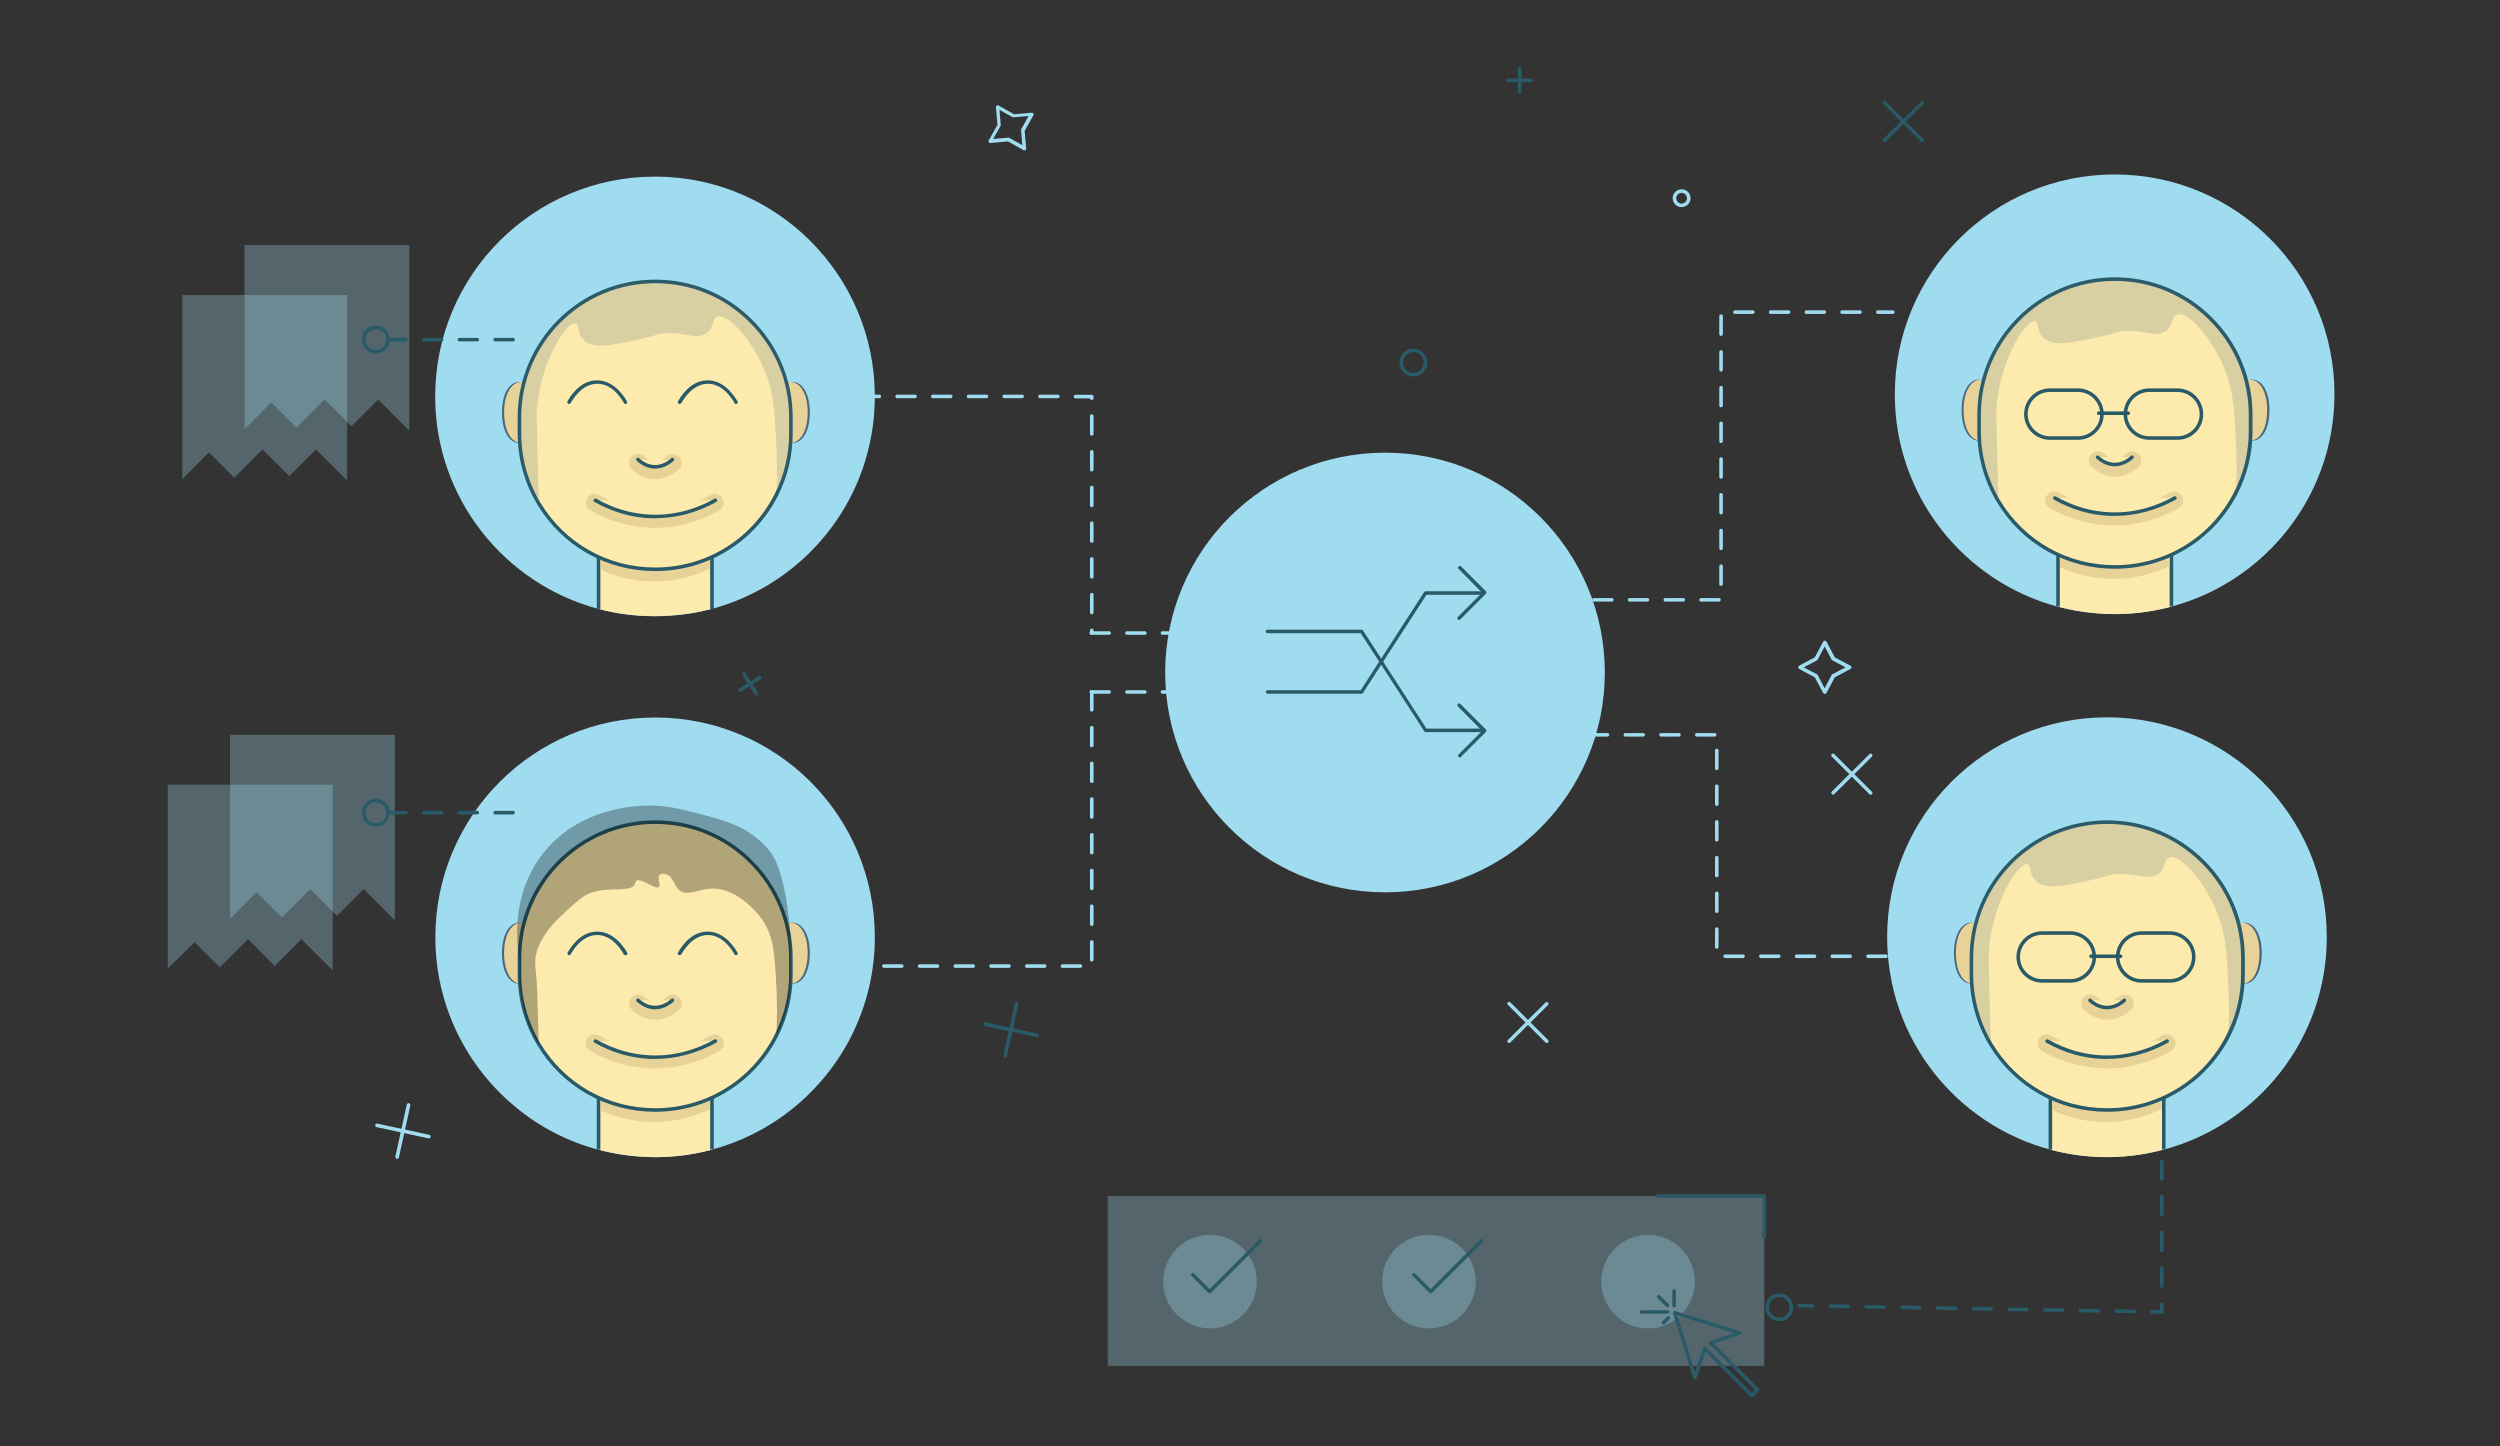 <svg id="Layer_1" xmlns="http://www.w3.org/2000/svg" viewBox="0 0 1400 809.9"><rect x="0" y="0" width="1400" height="809.9" fill="#333333" stroke="none"/><style>.st0{opacity:0.3;fill:#A0DCF0;enable-background:new ;} .st1{fill:#A0DCF0;} .st2{fill:#295A67;} .st3{fill:#FDEAAD;} .st4{fill:#E7D298;} .st5{fill:#4A6680;} .st6{opacity:0.2;fill:#4A6680;enable-background:new ;} .st7{opacity:0.3;enable-background:new ;}</style><path class="st0" d="M128.8 411.5v103.1l14.9-15 14.2 14.2 15.8-15.9 15 15 15-15 17.4 17.5V411.5z"/><path class="st0" d="M93.9 439.4v103.1l15-14.9 14.2 14.1 15.8-15.8 14.9 15 15-15 17.5 17.5v-104zm43-302.2v103.2l15-15 14.1 14.1 15.8-15.8 15 15 15-15 17.4 17.5v-104z"/><path class="st0" d="M102.1 165.2v103.1l14.9-15 14.2 14.2 15.8-15.8 15 14.9 14.9-14.9 17.5 17.4V165.2z"/><path class="st1" d="M605 542h-10c-.6 0-1-.4-1-1s.4-1 1-1h10c.6 0 1 .4 1 1s-.5 1-1 1zm-20 0h-10c-.6 0-1-.4-1-1s.4-1 1-1h10c.6 0 1 .4 1 1s-.5 1-1 1zm-20 0h-10c-.6 0-1-.4-1-1s.4-1 1-1h10c.6 0 1 .4 1 1s-.5 1-1 1zm-20 0h-10c-.6 0-1-.4-1-1s.4-1 1-1h10c.6 0 1 .4 1 1s-.5 1-1 1zm-20 0h-10c-.6 0-1-.4-1-1s.4-1 1-1h10c.6 0 1 .4 1 1s-.5 1-1 1zm-20 0h-10c-.6 0-1-.4-1-1s.4-1 1-1h10c.6 0 1 .4 1 1s-.5 1-1 1zm-20 0h-10c-.6 0-1-.4-1-1s.4-1 1-1h10c.6 0 1 .4 1 1s-.5 1-1 1zm-20 0h-10c-.6 0-1-.4-1-1s.4-1 1-1h10c.6 0 1 .4 1 1s-.5 1-1 1zm-20 0h-10c-.6 0-1-.4-1-1s.4-1 1-1h10c.6 0 1 .4 1 1s-.5 1-1 1zm-20 0h-10c-.6 0-1-.4-1-1s.4-1 1-1h10c.6 0 1 .4 1 1s-.5 1-1 1zm-20 0h-10c-.6 0-1-.4-1-1s.4-1 1-1h10c.6 0 1 .4 1 1s-.5 1-1 1zm-20 0h-10c-.6 0-1-.4-1-1s.4-1 1-1h10c.6 0 1 .4 1 1s-.5 1-1 1zm-20 0h-2.6c-.6 0-1-.4-1-1s.4-1 1-1h2.6c.6 0 1 .4 1 1s-.5 1-1 1zm246.4-3.5c-.6 0-1-.4-1-1v-10c0-.6.4-1 1-1s1 .4 1 1v10c0 .5-.4 1-1 1zm0-20c-.6 0-1-.4-1-1v-10c0-.6.4-1 1-1s1 .4 1 1v10c0 .5-.4 1-1 1zm0-20c-.6 0-1-.4-1-1v-10c0-.6.4-1 1-1s1 .4 1 1v10c0 .5-.4 1-1 1zm0-20c-.6 0-1-.4-1-1v-10c0-.6.4-1 1-1s1 .4 1 1v10c0 .5-.4 1-1 1zm0-20c-.6 0-1-.4-1-1v-10c0-.6.4-1 1-1s1 .4 1 1v10c0 .5-.4 1-1 1zm0-20c-.6 0-1-.4-1-1v-10c0-.6.4-1 1-1s1 .4 1 1v10c0 .5-.4 1-1 1zm0-20c-.6 0-1-.4-1-1v-10c0-.6.4-1 1-1s1 .4 1 1v10c0 .5-.4 1-1 1zm0-20c-.6 0-1-.4-1-1v-10c0-.6.4-1 1-1s1 .4 1 1v10c0 .5-.4 1-1 1zm0-43c-.6 0-1-.4-1-1V353c0-.6.4-1 1-1s1 .4 1 1v1.5c0 .6-.4 1-1 1zm0-11.5c-.6 0-1-.4-1-1v-10c0-.6.4-1 1-1s1 .4 1 1v10c0 .5-.4 1-1 1zm0-20c-.6 0-1-.4-1-1v-10c0-.6.4-1 1-1s1 .4 1 1v10c0 .5-.4 1-1 1zm0-20c-.6 0-1-.4-1-1v-10c0-.6.4-1 1-1s1 .4 1 1v10c0 .5-.4 1-1 1zm0-20c-.6 0-1-.4-1-1v-10c0-.6.4-1 1-1s1 .4 1 1v10c0 .5-.4 1-1 1zm0-20c-.6 0-1-.4-1-1v-10c0-.6.4-1 1-1s1 .4 1 1v10c0 .5-.4 1-1 1zm0-20c-.6 0-1-.4-1-1v-10c0-.6.4-1 1-1s1 .4 1 1v10c0 .5-.4 1-1 1zm0-20c-.5 0-1-.4-1-.9h-8.1c-.6 0-1-.4-1-1s.4-1 1-1h9.1c.6 0 1 .4 1 1v.9c0 .5-.4 1-1 1zm-19-1h-10c-.6 0-1-.4-1-1s.4-1 1-1h10c.6 0 1 .4 1 1s-.5 1-1 1zm-20 0h-10c-.6 0-1-.4-1-1s.4-1 1-1h10c.6 0 1 .4 1 1s-.5 1-1 1zm-20 0h-10c-.6 0-1-.4-1-1s.4-1 1-1h10c.6 0 1 .4 1 1s-.5 1-1 1zm-20 0h-10c-.6 0-1-.4-1-1s.4-1 1-1h10c.6 0 1 .4 1 1s-.5 1-1 1zm-20 0h-10c-.6 0-1-.4-1-1s.4-1 1-1h10c.6 0 1 .4 1 1s-.5 1-1 1zm-20 0h-10c-.6 0-1-.4-1-1s.4-1 1-1h10c.6 0 1 .4 1 1s-.5 1-1 1zm-20 0h-10c-.6 0-1-.4-1-1s.4-1 1-1h10c.6 0 1 .4 1 1s-.5 1-1 1zm-20 0h-10c-.6 0-1-.4-1-1s.4-1 1-1h10c.6 0 1 .4 1 1s-.5 1-1 1zm-20 0h-10c-.6 0-1-.4-1-1s.4-1 1-1h10c.6 0 1 .4 1 1s-.5 1-1 1zm-20 0h-10c-.6 0-1-.4-1-1s.4-1 1-1h10c.6 0 1 .4 1 1s-.5 1-1 1zm-20 0h-10c-.6 0-1-.4-1-1s.4-1 1-1h10c.6 0 1 .4 1 1s-.5 1-1 1zm-20 0h-10c-.6 0-1-.4-1-1s.4-1 1-1h10c.6 0 1 .4 1 1s-.5 1-1 1z"/><path class="st2" d="M580.7 580.8h-.2l-29.1-6.3c-.5-.1-.9-.6-.8-1.2s.6-.9 1.2-.8l29.1 6.3c.5.1.9.6.8 1.2-.1.5-.5.8-1 .8z"/><path class="st2" d="M562.9 592.2h-.2c-.5-.1-.9-.7-.8-1.2l6.4-29.1c.1-.5.6-.9 1.2-.8.5.1.9.7.8 1.2l-6.4 29.1c-.1.5-.5.8-1 .8z"/><path class="st1" d="M240.2 637.5h-.2l-29.1-6.3c-.5-.1-.9-.6-.8-1.2s.6-.9 1.2-.8l29.1 6.3c.5.1.9.6.8 1.2-.2.4-.6.8-1 .8z"/><path class="st1" d="M222.4 648.9h-.2c-.5-.1-.9-.7-.8-1.2l6.4-29.1c.1-.5.6-.9 1.2-.8.5.1.9.7.8 1.2l-6.4 29.1c-.1.5-.5.8-1 .8z"/><path class="st2" d="M423.5 389.4c-.3 0-.6-.2-.8-.5l-7-10.9c-.3-.5-.2-1.1.3-1.4.5-.3 1.1-.2 1.4.3l7 10.9c.3.5.2 1.1-.3 1.4-.2.2-.4.2-.6.2z"/><path class="st2" d="M414.5 387.5c-.3 0-.7-.2-.8-.5-.3-.5-.2-1.1.3-1.4l10.9-7c.5-.3 1.1-.2 1.4.3s.2 1.1-.3 1.4l-10.9 7c-.2.1-.4.2-.6.2zM210.5 198c-2.6 0-5.1-1.3-6.6-3.6-1.1-1.8-1.5-3.8-1.1-5.9.4-2 1.6-3.8 3.4-4.9 1.8-1.1 3.8-1.5 5.9-1.1 2 .4 3.8 1.6 4.9 3.4 1.1 1.8 1.5 3.8 1.1 5.9s-1.6 3.8-3.4 4.9c-1.3.9-2.8 1.3-4.2 1.3zm0-13.6c-1.1 0-2.2.3-3.1.9-2.7 1.7-3.5 5.3-1.7 8 1.7 2.7 5.3 3.5 8 1.7 1.3-.8 2.2-2.1 2.5-3.7.3-1.5 0-3.1-.8-4.4-.8-1.3-2.1-2.2-3.7-2.5h-1.2zm0 278.5c-2.6 0-5.1-1.3-6.6-3.6-1.1-1.8-1.5-3.8-1.1-5.9.4-2 1.6-3.8 3.4-4.9 1.8-1.1 3.8-1.5 5.9-1.1 2 .4 3.8 1.6 4.9 3.4 2.3 3.6 1.3 8.5-2.3 10.8-1.3.9-2.8 1.3-4.2 1.3zm0-13.6c-1.1 0-2.2.3-3.1.9-1.3.8-2.2 2.1-2.5 3.7-.3 1.5 0 3.1.8 4.4 1.7 2.7 5.3 3.5 8 1.7 2.7-1.7 3.5-5.3 1.7-8-.8-1.3-2.1-2.2-3.7-2.5-.4-.2-.8-.2-1.2-.2zm865.9-369.7c-.3 0-.5-.1-.7-.3l-21.1-21.1c-.4-.4-.4-1 0-1.4s1-.4 1.4 0l21.1 21.1c.4.4.4 1 0 1.4-.2.2-.4.3-.7.3z"/><path class="st2" d="M1055.3 79.6c-.3 0-.5-.1-.7-.3-.4-.4-.4-1 0-1.4l21.1-21c.4-.4 1-.4 1.4 0s.4 1 0 1.4l-21.1 21c-.2.2-.4.3-.7.3z"/><path class="st1" d="M866.2 584.1c-.3 0-.5-.1-.7-.3l-21.1-21.1c-.4-.4-.4-1 0-1.4.4-.4 1-.4 1.4 0l21.1 21.1c.4.4.4 1 0 1.4-.2.2-.4.3-.7.3z"/><path class="st1" d="M845.1 584.1c-.3 0-.5-.1-.7-.3-.4-.4-.4-1 0-1.4l21.1-21c.4-.4 1-.4 1.4 0 .4.4.4 1 0 1.4l-21.1 21c-.2.2-.4.3-.7.3z"/><path class="st2" d="M851 52.5c-.6 0-1-.4-1-1v-13c0-.6.4-1 1-1s1 .4 1 1v13c0 .5-.5 1-1 1z"/><path class="st2" d="M857.5 46h-13c-.6 0-1-.5-1-1 0-.6.4-1 1-1h13c.6 0 1 .5 1 1s-.5 1-1 1zm-66 164.8c-4.3 0-7.8-3.5-7.8-7.8s3.5-7.8 7.8-7.8 7.8 3.5 7.8 7.8-3.5 7.8-7.8 7.8zm0-13.6c-3.2 0-5.8 2.6-5.8 5.8s2.6 5.8 5.8 5.8 5.8-2.6 5.8-5.8-2.6-5.8-5.8-5.8z"/><path class="st1" d="M941.7 116c-2.7 0-5-2.2-5-5s2.2-5 5-5 5 2.2 5 5-2.3 5-5 5zm0-8c-1.6 0-3 1.3-3 3 0 1.6 1.3 3 3 3s3-1.3 3-3c0-1.6-1.4-3-3-3zm80.2 280.6c-.4 0-.7-.2-.9-.5l-4.7-8.8-8.8-4.7c-.3-.2-.5-.5-.5-.9s.2-.7.5-.9l8.8-4.7 4.7-8.8c.3-.7 1.4-.7 1.8 0l4.7 8.8 8.8 4.7c.3.2.5.5.5.9s-.2.7-.5.9l-8.8 4.7-4.7 8.8c-.2.3-.5.5-.9.5zm-11.8-14.9l7.4 3.9c.2.1.3.2.4.4l3.9 7.4 3.9-7.4c.1-.2.2-.3.4-.4l7.4-3.9-7.4-3.9c-.2-.1-.3-.2-.4-.4l-3.9-7.4-3.9 7.4c-.1.2-.2.3-.4.4l-7.4 3.9zM573.7 84.2c-.2 0-.3 0-.5-.1l-8.7-4.9-9.9.9c-.4 0-.7-.1-.9-.5-.2-.3-.2-.7 0-1l4.9-8.7-.9-9.9c0-.4.1-.7.5-.9.3-.2.7-.2 1 0l8.7 4.9 9.9-.9c.4 0 .7.1.9.5.2.3.2.7 0 1l-4.9 8.7.9 9.9c0 .4-.1.7-.5.9-.2 0-.3.1-.5.1zm-9-7.1c.2 0 .3 0 .5.1l7.3 4.1-.7-8.4c0-.2 0-.4.1-.6L576 65l-8.4.7c-.2 0-.4 0-.6-.1l-7.3-4.1.7 8.4c0 .2 0 .4-.1.6l-4.1 7.3 8.5-.7c-.1 0 0 0 0 0zm482.9 368c-.3 0-.5-.1-.7-.3l-21.1-21.1c-.4-.4-.4-1 0-1.4s1-.4 1.4 0l21.1 21.1c.4.4.4 1 0 1.4-.2.2-.5.3-.7.3z"/><path class="st1" d="M1026.5 445c-.3 0-.5-.1-.7-.3-.4-.4-.4-1 0-1.4l21.1-21c.4-.4 1-.4 1.4 0s.4 1 0 1.4l-21.1 21c-.2.2-.5.3-.7.3z"/><path class="st2" d="M996.4 739.9c-4.3 0-7.8-3.5-7.8-7.8s3.5-7.8 7.8-7.8 7.8 3.5 7.8 7.8-3.5 7.8-7.8 7.8zm0-13.6c-3.2 0-5.8 2.6-5.8 5.8s2.6 5.8 5.8 5.8 5.8-2.6 5.8-5.8-2.6-5.8-5.8-5.8z"/><path class="st1" d="M489.9 222c0 57-38.7 104.9-91.3 119-10.1 2.7-20.8 4.1-31.8 4.1s-21.6-1.4-31.7-4.1c-52.6-14-91.4-62-91.4-119 0-68 55.1-123.1 123.1-123.1S489.9 154.1 489.9 222z"/><path class="st3" d="M335.2 341v-30.5h63.5v30.4c-8 2.1-18.8 4-31.6 4.1-13 .1-23.9-1.9-31.9-4z"/><path class="st2" d="M336.2 341h-2v-31.4h65.5V341h-2v-29.4h-61.5z"/><path class="st4" d="M397.6 310.3v8c-9.5 4.7-20.2 7.3-31.4 7.3-10.6 0-20.7-2.3-29.8-6.6v-8.7h61.2z"/><ellipse class="st3" cx="443.7" cy="231" rx="4.8" ry="12.1"/><path class="st5" d="M443.7 248.1c-5.9 0-9.8-6.9-9.8-17.1s3.9-17.1 9.8-17.1 9.8 6.9 9.8 17.1-3.9 17.1-9.8 17.1z"/><path class="st4" d="M442.5 248.1c-5.9 0-9.8-6.9-9.8-17.1s3.9-17.1 9.8-17.1 9.8 6.9 9.8 17.1-4 17.1-9.8 17.1z"/><ellipse class="st3" cx="290.9" cy="231" rx="4.8" ry="12.1"/><path class="st5" d="M290.9 248.1c-5.9 0-9.8-6.9-9.8-17.1s3.9-17.1 9.8-17.1 9.8 6.9 9.8 17.1-3.9 17.1-9.8 17.1z"/><path class="st4" d="M292.1 248.1c-5.9 0-9.8-6.9-9.8-17.1s3.9-17.1 9.8-17.1 9.8 6.9 9.8 17.1-4 17.1-9.8 17.1z"/><path class="st3" d="M442.9 233.6v9.2c0 12.3-2.9 23.9-8.1 34.2-12.5 24.8-38.2 41.8-67.9 41.8-27.6 0-51.8-14.8-65.1-36.8-6.9-11.4-10.9-24.9-10.9-39.2v-9.2c0-42 34-76 76-76 21 0 40 8.5 53.7 22.3 13.8 13.7 22.3 32.7 22.3 53.7z"/><path class="st2" d="M366.9 319.8c-27.2 0-51.9-13.9-66-37.3-7.2-12-11-25.7-11-39.7v-9.2c0-42.5 34.5-77 77-77 20.6 0 39.9 8 54.4 22.6 14.5 14.5 22.6 33.9 22.6 54.5v9.2c0 12.2-2.8 23.8-8.2 34.6-13.2 26.1-39.5 42.3-68.8 42.3zm0-161.2c-41.4 0-75 33.6-75 75v9.2c0 13.7 3.7 27 10.7 38.7 13.7 22.7 37.7 36.3 64.3 36.3 28.5 0 54.2-15.8 67-41.3 5.3-10.5 8-21.9 8-33.7v-9.2c0-20-7.8-38.9-22-53-14.1-14.2-32.9-22-53-22z"/><path class="st3" d="M318.7 225.2c.6-1.1 5.9-11 15.3-11.3 9.9-.3 15.6 10.3 16.1 11.3"/><path class="st2" d="M318.7 226.2c-.2 0-.3 0-.5-.1-.5-.3-.7-.9-.4-1.3 1-1.9 6.5-11.6 16.2-11.8 10.5-.3 16.4 10.6 17.1 11.8.3.5.1 1.1-.4 1.3-.5.3-1.1.1-1.3-.4-.6-1.1-5.8-10.8-14.9-10.8h-.4c-8.8.3-13.9 9.7-14.5 10.8-.2.3-.5.5-.9.5z"/><path class="st3" d="M380.6 225.2c.6-1.1 5.9-11 15.3-11.3 9.9-.3 15.6 10.3 16.1 11.3"/><path class="st2" d="M380.6 226.2c-.2 0-.3 0-.5-.1-.5-.3-.7-.9-.4-1.3 1-1.9 6.5-11.6 16.2-11.8 10.5-.3 16.4 10.6 17.1 11.8.3.5.1 1.1-.4 1.3-.5.3-1.1.1-1.3-.4-.6-1.1-6-11-15.2-10.8-8.8.3-13.9 9.7-14.5 10.8-.3.3-.7.5-1 .5z"/><path class="st4" d="M366.9 268.3h-1c-4.2-.3-8.3-2.1-11.9-5.3-2.1-1.8-2.2-5-.4-7.1 1.8-2.1 5-2.2 7.1-.4 2 1.7 4 2.7 5.9 2.8 2.8.2 5.2-1.4 6.8-2.8 2.1-1.8 5.2-1.6 7.1.4 1.8 2.1 1.6 5.2-.4 7.1-4.2 3.4-8.6 5.3-13.2 5.3z"/><path class="st3" d="M357.3 257.4c1.8 1.6 4.9 3.8 8.9 4.1 4.8.3 8.5-2.4 10.4-4.1"/><path class="st2" d="M366.9 262.4h-.8c-3.3-.2-6.6-1.7-9.5-4.3-.4-.4-.4-1-.1-1.4.4-.4 1-.5 1.4-.1 2.6 2.4 5.4 3.6 8.3 3.8 4.2.2 7.6-1.9 9.7-3.8.4-.4 1-.3 1.4.1.4.4.3 1-.1 1.4-3.2 2.9-6.7 4.3-10.3 4.3z"/><path class="st4" d="M366.6 295.6c-.9 0-1.8 0-2.7-.1-11.6-.5-22.8-3.7-33.3-9.6-2.4-1.4-3.2-4.4-1.9-6.8 1.4-2.4 4.4-3.2 6.8-1.9 9.1 5.2 18.8 8 28.8 8.4 14.5.6 26.2-4.2 33.5-8.4 2.4-1.4 5.5-.5 6.8 1.9 1.4 2.4.5 5.5-1.9 6.8-11.3 6.4-23.7 9.7-36.1 9.7z"/><path class="st3" d="M333.3 280.2c6.2 3.5 17 8.5 31 9 16.8.7 29.7-5.4 36.1-9"/><path class="st2" d="M366.9 290.2h-2.5c-10.9-.4-21.5-3.5-31.5-9.1-.5-.3-.6-.9-.4-1.4.3-.5.9-.6 1.4-.4 9.7 5.5 19.9 8.5 30.6 8.9 15.4.6 27.9-4.5 35.6-8.9.5-.3 1.1-.1 1.4.4s.1 1.1-.4 1.4c-10.8 6-22.5 9.1-34.2 9.1z"/><path class="st6" d="M442.9 233.6v9.2c0 12.3-2.9 23.9-8.1 34.2.3-6.3.5-15.6 0-26.8-.9-18.6-1.3-28.9-5.9-40.9-7-18.3-21.2-34.2-27.3-31.9-3.1 1.2-1.6 6-6.1 9.2-5.4 3.8-11.1-.5-22.7 0-5.6.3-4.5 1.3-16.5 3.8-15.3 3.2-23.8 4.9-29 .4-4.4-3.8-2.6-9.1-5-9.7-5.3-1.3-20.1 22.6-21.7 49.3-.1 2.1.1 9.5.4 24.3.3 11.6.6 21.1.8 27.3-6.9-11.4-10.9-24.9-10.9-39.2v-9.2c0-42 34-76 76-76 21 0 40 8.5 53.7 22.3 13.8 13.7 22.3 32.7 22.3 53.7z"/><circle class="st1" cx="775.6" cy="376.6" r="123.1"/><path class="st1" d="M489.9 524.8c0 39.3-18.4 74.2-47 96.8-12.9 10.2-27.9 17.8-44.2 22.2-10.1 2.7-20.8 4.2-31.8 4.2s-21.6-1.4-31.7-4.1c-17.4-4.6-33.4-13-46.8-24.2-27.2-22.6-44.6-56.7-44.6-94.8 0-68 55.1-123.1 123.1-123.1s123 55 123 123z"/><path class="st3" d="M335.2 643.8v-30.4h63.5v30.4c-7.8 2.1-18.3 4.1-30.8 4.2-13.4 0-24.6-2.1-32.7-4.2z"/><path class="st2" d="M336.2 643.8h-2v-31.5h65.5v31.4h-2v-29.4h-61.5z"/><path class="st4" d="M397.6 613v8c-9.5 4.7-20.2 7.3-31.4 7.3-10.6 0-20.7-2.3-29.8-6.6V613h61.2z"/><ellipse class="st3" cx="443.7" cy="533.7" rx="4.8" ry="12.1"/><path class="st5" d="M443.7 550.9c-5.9 0-9.8-6.9-9.8-17.1 0-10.2 3.9-17.1 9.8-17.1s9.8 6.9 9.8 17.1c0 10.2-3.9 17.1-9.8 17.1z"/><path class="st4" d="M442.5 550.9c-5.9 0-9.8-6.9-9.8-17.1 0-10.2 3.9-17.1 9.8-17.1s9.8 6.9 9.8 17.1c-.1 10.2-4 17.1-9.8 17.1z"/><ellipse class="st3" cx="290.9" cy="533.7" rx="4.8" ry="12.1"/><path class="st5" d="M290.9 550.9c-5.9 0-9.8-6.9-9.8-17.1 0-10.2 3.9-17.1 9.8-17.1s9.8 6.9 9.8 17.1c0 10.2-3.9 17.1-9.8 17.1z"/><path class="st4" d="M292.1 550.9c-5.9 0-9.8-6.9-9.8-17.1 0-10.2 3.9-17.1 9.8-17.1s9.8 6.9 9.8 17.1c0 10.2-4 17.1-9.8 17.1z"/><path class="st3" d="M442.9 536.4v9.2c0 12.3-2.9 23.9-8.1 34.2-12.5 24.8-38.2 41.8-67.9 41.8-27.6 0-51.8-14.8-65.1-36.8-6.9-11.4-10.9-24.9-10.9-39.2v-9.2c0-42 34-76 76-76 21 0 40 8.5 53.7 22.3 13.8 13.7 22.3 32.7 22.3 53.7z"/><path class="st2" d="M366.9 622.6c-27.2 0-51.9-13.9-66-37.3-7.2-12-11-25.7-11-39.7v-9.2c0-42.5 34.5-77 77-77 20.6 0 39.9 8 54.4 22.6 14.5 14.5 22.6 33.9 22.6 54.5v9.2c0 12.2-2.8 23.8-8.2 34.6-13.2 26-39.5 42.3-68.8 42.3zm0-161.2c-41.4 0-75 33.6-75 75v9.2c0 13.7 3.7 27 10.7 38.7 13.7 22.7 37.7 36.3 64.3 36.3 28.5 0 54.2-15.8 67-41.3 5.3-10.5 8-21.9 8-33.7v-9.2c0-20-7.8-38.9-22-53-14.1-14.2-32.9-22-53-22z"/><path class="st4" d="M366.9 571h-1c-4.2-.3-8.3-2.1-11.9-5.3-2.1-1.8-2.2-5-.4-7.1 1.8-2.1 5-2.2 7.1-.4 2 1.7 4 2.7 5.9 2.8 2.8.1 5.2-1.4 6.8-2.8 2.1-1.8 5.2-1.6 7.1.4 1.8 2.1 1.6 5.2-.4 7.1-4.2 3.5-8.6 5.3-13.2 5.3z"/><path class="st3" d="M357.3 560.1c1.8 1.6 4.9 3.8 8.9 4.1 4.8.3 8.5-2.4 10.4-4.1"/><path class="st2" d="M366.9 565.2h-.8c-3.3-.2-6.6-1.7-9.5-4.3-.4-.4-.4-1-.1-1.4.4-.4 1-.5 1.4-.1 2.6 2.4 5.4 3.6 8.3 3.8 4.2.2 7.6-1.9 9.7-3.8.4-.4 1-.3 1.4.1.4.4.3 1-.1 1.4-3.2 2.8-6.7 4.3-10.3 4.3z"/><path class="st4" d="M366.6 598.3c-.9 0-1.8 0-2.7-.1-11.6-.5-22.8-3.7-33.3-9.6-2.4-1.4-3.2-4.4-1.9-6.8 1.4-2.4 4.4-3.2 6.8-1.9 9.1 5.2 18.8 8 28.8 8.4 14.5.6 26.2-4.2 33.5-8.4 2.4-1.4 5.5-.5 6.8 1.9 1.4 2.4.5 5.5-1.9 6.8-11.3 6.4-23.7 9.7-36.1 9.7z"/><path class="st3" d="M333.3 582.9c6.2 3.5 17 8.5 31 9 16.8.7 29.7-5.4 36.1-9"/><path class="st2" d="M366.9 593h-2.5c-10.9-.4-21.5-3.5-31.5-9.1-.5-.3-.6-.9-.4-1.4.3-.5.9-.6 1.4-.4 9.7 5.5 19.9 8.5 30.6 8.9 12.2.5 24.5-2.6 35.6-8.9.5-.3 1.1-.1 1.4.4s.1 1.1-.4 1.4c-10.8 5.9-22.5 9.1-34.2 9.1z"/><path class="st7" d="M442.9 536.4v9.2c0 12.3-2.9 23.9-8.1 34.2.1-3.1.3-7 .3-11.5 0 0 .1-8.2-.3-15.3-1-18.8-1.5-29-8.3-38.5-.9-1.3-12.8-17.4-28-16.9-7.5.3-13.4 4.5-17.9 1-3.4-2.7-3.5-8-7.9-9.1-.4-.1-2.3-.6-3.3.4-1.7 1.6.9 5.6-.4 6.8-2 1.8-10.1-5.5-12.7-3.4-.6.5-.4 1.1-.8 1.9-2 4.7-14.4 1.2-24.7 4.8-4 1.4-6.9 4-12.6 9.2-6.4 5.8-14.5 13.2-17.7 24.1-1.8 6.2 0 9 .4 24.3.3 11.6.6 21.1.8 27.3-6.9-11.4-10.9-24.9-10.9-39.2v-9.2c-.9-4.7-6-34.6 13.8-59.2 22.2-27.6 57.7-26.4 63.3-26.1 8.8.5 16.8 2.7 28.5 5.8 13.7 3.7 19.8 6.7 25.1 10.6 2.4 1.7 6.1 4.6 9.7 9.2 1.8 2.3 7.2 9.9 10.2 34.8.9 6.1 1.6 14.6 1.5 24.8z"/><path class="st1" d="M1303 524.8c0 57-38.7 104.9-91.3 119-10.1 2.7-20.8 4.1-31.8 4.1s-21.6-1.4-31.7-4.1c-52.6-14-91.4-61.9-91.4-119 0-68 55.1-123.1 123.1-123.1S1303 456.8 1303 524.8z"/><path class="st3" d="M1148.2 643.8v-30.5h63.5v30.4c-7.8 2.1-18.5 4.3-31.4 4.3-13.2.1-24.2-2.1-32.1-4.2z"/><path class="st2" d="M1149.2 643.8h-2v-31.5h65.5v31.4h-2v-29.4h-61.5z"/><path class="st4" d="M1210.6 613v8c-9.5 4.7-20.2 7.3-31.4 7.3-10.6 0-20.7-2.3-29.8-6.6V613h61.2z"/><ellipse class="st3" cx="1256.8" cy="533.7" rx="4.8" ry="12.1"/><path class="st5" d="M1256.8 550.9c-5.9 0-9.8-6.9-9.8-17.1 0-10.2 3.9-17.1 9.8-17.1s9.8 6.9 9.8 17.1c0 10.2-4 17.1-9.8 17.1z"/><path class="st4" d="M1255.5 550.9c-5.9 0-9.8-6.9-9.8-17.1 0-10.2 3.9-17.1 9.8-17.1s9.8 6.9 9.8 17.1c0 10.2-3.9 17.1-9.8 17.1z"/><ellipse class="st3" cx="1104" cy="533.7" rx="4.8" ry="12.1"/><path class="st5" d="M1104 550.9c-5.9 0-9.8-6.9-9.8-17.1 0-10.2 3.9-17.1 9.8-17.1s9.8 6.9 9.8 17.1c0 10.2-4 17.1-9.8 17.1z"/><path class="st4" d="M1105.1 550.9c-5.9 0-9.8-6.9-9.8-17.1 0-10.2 3.9-17.1 9.8-17.1s9.8 6.9 9.8 17.1c0 10.2-3.9 17.1-9.8 17.1z"/><path class="st3" d="M1256 536.4v9.2c0 12.3-2.9 23.9-8.1 34.2-12.5 24.8-38.2 41.8-67.9 41.8-27.6 0-51.8-14.8-65.1-36.8-6.9-11.4-10.9-24.9-10.9-39.2v-9.2c0-42 34-76 76-76 21 0 40 8.5 53.7 22.3 13.8 13.7 22.3 32.7 22.3 53.7z"/><path class="st2" d="M1180 622.6c-27.2 0-51.9-13.9-66-37.3-7.2-12-11-25.7-11-39.7v-9.2c0-42.5 34.5-77 77-77 20.6 0 39.9 8 54.5 22.6 14.5 14.5 22.6 33.9 22.6 54.5v9.2c0 12.2-2.8 23.8-8.2 34.6-13.3 26-39.7 42.3-68.9 42.3zm0-161.2c-41.4 0-75 33.6-75 75v9.2c0 13.7 3.7 27 10.7 38.7 13.7 22.7 37.7 36.3 64.3 36.3 28.5 0 54.2-15.8 67-41.3 5.3-10.5 8-21.9 8-33.7v-9.2c0-20-7.8-38.9-22-53-14.2-14.2-33-22-53-22z"/><path class="st4" d="M1180 571h-1c-4.2-.3-8.3-2.1-11.9-5.3-2.1-1.8-2.2-5-.4-7.1 1.8-2.1 5-2.2 7.1-.4 2 1.7 4 2.7 5.9 2.8 2.8.2 5.2-1.4 6.8-2.8 2.1-1.8 5.2-1.6 7.1.4 1.8 2.1 1.6 5.2-.4 7.1-4.2 3.5-8.7 5.3-13.2 5.3z"/><path class="st3" d="M1170.3 560.1c1.8 1.6 4.9 3.8 8.9 4.1 4.8.3 8.5-2.4 10.4-4.1"/><path class="st2" d="M1180 565.2h-.8c-3.3-.2-6.6-1.7-9.5-4.3-.4-.4-.4-1-.1-1.4.4-.4 1-.4 1.4-.1 2.6 2.4 5.4 3.6 8.3 3.8 4.2.3 7.6-1.9 9.7-3.8.4-.4 1-.3 1.4.1.4.4.3 1-.1 1.4-3.2 2.8-6.8 4.3-10.3 4.3z"/><path class="st4" d="M1179.6 598.3c-.9 0-1.8 0-2.7-.1-11.6-.5-22.8-3.7-33.3-9.6-2.4-1.4-3.2-4.4-1.9-6.8 1.4-2.4 4.4-3.2 6.8-1.9 9.1 5.2 18.8 8 28.8 8.4 14.5.6 26.2-4.2 33.5-8.4 2.4-1.4 5.5-.5 6.8 1.9 1.4 2.4.5 5.5-1.9 6.8-11.2 6.4-23.7 9.7-36.1 9.7z"/><path class="st3" d="M1146.4 582.9c6.2 3.5 17 8.5 31 9 16.8.7 29.7-5.4 36.1-9"/><path class="st2" d="M1179.9 593h-2.5c-10.9-.4-21.5-3.5-31.5-9.1-.5-.3-.6-.9-.4-1.4.3-.5.9-.6 1.4-.4 9.7 5.5 19.9 8.5 30.6 8.9 12.2.5 24.5-2.6 35.6-8.9.5-.3 1.1-.1 1.4.4s.1 1.1-.4 1.4c-10.7 5.9-22.5 9.1-34.2 9.1z"/><path class="st6" d="M1256 536.4v9.2c0 12.3-2.9 23.9-8.1 34.2.3-6.3.5-15.6 0-26.8-.9-18.6-1.3-28.9-5.9-40.9-7-18.3-21.2-34.2-27.3-31.9-3.1 1.2-1.6 6-6.1 9.2-5.4 3.8-11.1-.5-22.7 0-5.6.3-4.5 1.3-16.5 3.8-15.3 3.2-23.8 4.9-29 .4-4.4-3.8-2.6-9.1-5-9.7-5.3-1.3-20.1 22.6-21.7 49.3-.1 2.1.1 9.5.4 24.3.3 11.6.6 21.1.8 27.3-6.9-11.4-10.9-24.9-10.9-39.2v-9.2c0-42 34-76 76-76 21 0 40 8.5 53.7 22.3 13.8 13.7 22.3 32.7 22.3 53.7z"/><path class="st3" d="M1159.4 549.3h-15.8c-7.4 0-13.4-6-13.4-13.4s6-13.4 13.4-13.4h15.8c7.4 0 13.4 6 13.4 13.4s-6 13.4-13.4 13.4z"/><path class="st2" d="M1159.4 550.3h-15.8c-7.9 0-14.4-6.5-14.4-14.4s6.5-14.4 14.4-14.4h15.8c7.9 0 14.4 6.5 14.4 14.4s-6.5 14.4-14.4 14.4zm-15.8-26.8c-6.8 0-12.4 5.6-12.4 12.4 0 6.8 5.6 12.4 12.4 12.4h15.8c6.8 0 12.4-5.6 12.4-12.4 0-6.8-5.6-12.4-12.4-12.4h-15.8z"/><path class="st3" d="M1215.1 549.3h-15.8c-7.4 0-13.4-6-13.4-13.4s6-13.4 13.4-13.4h15.8c7.4 0 13.4 6 13.4 13.4s-6 13.4-13.4 13.4z"/><path class="st2" d="M1215.1 550.3h-15.8c-7.9 0-14.4-6.5-14.4-14.4s6.5-14.4 14.4-14.4h15.8c7.9 0 14.4 6.5 14.4 14.4s-6.4 14.4-14.4 14.4zm-15.8-26.8c-6.8 0-12.4 5.6-12.4 12.4 0 6.8 5.6 12.4 12.4 12.4h15.8c6.8 0 12.4-5.6 12.4-12.4 0-6.8-5.6-12.4-12.4-12.4h-15.8z"/><path class="st2" d="M1187.5 536.5H1171c-.6 0-1-.4-1-1s.4-1 1-1h16.5c.6 0 1 .4 1 1s-.5 1-1 1z"/><path class="st1" d="M1307.3 220.7c0 57-38.7 104.9-91.3 119-10.2 2.7-20.8 4.2-31.8 4.2-10.9 0-21.6-1.4-31.7-4.1-52.6-14-91.4-61.9-91.4-119 0-68 55.1-123.1 123.1-123.1s123.1 55 123.1 123z"/><path class="st3" d="M1152.5 339.7v-30.4h63.5v30.4c-7.8 2.1-18.4 4.1-31 4.2-13.2 0-24.4-2.1-32.5-4.2z"/><path class="st2" d="M1153.5 339.7h-2v-31.5h65.5v31.4h-2v-29.4h-61.5z"/><path class="st4" d="M1214.9 308.9v8c-9.5 4.7-20.2 7.3-31.4 7.3-10.6 0-20.7-2.3-29.8-6.6v-8.7h61.2z"/><ellipse class="st3" cx="1261.1" cy="229.6" rx="4.8" ry="12.1"/><path class="st5" d="M1261.1 246.8c-5.9 0-9.8-6.9-9.8-17.1s3.9-17.1 9.8-17.1 9.8 6.9 9.8 17.1-4 17.1-9.8 17.1z"/><path class="st4" d="M1259.8 246.8c-5.9 0-9.8-6.9-9.8-17.1s3.9-17.1 9.8-17.1 9.8 6.9 9.8 17.1-3.9 17.1-9.8 17.1z"/><ellipse class="st3" cx="1108.3" cy="229.6" rx="4.8" ry="12.1"/><path class="st5" d="M1108.3 246.8c-5.9 0-9.8-6.9-9.8-17.1s3.9-17.1 9.8-17.1 9.8 6.9 9.8 17.1-4 17.1-9.8 17.1z"/><path class="st4" d="M1109.4 246.8c-5.9 0-9.8-6.9-9.8-17.1s3.9-17.1 9.8-17.1 9.8 6.9 9.8 17.1-3.9 17.1-9.8 17.1z"/><path class="st3" d="M1260.3 232.3v9.2c0 12.3-2.9 23.9-8.1 34.2-12.5 24.8-38.2 41.8-67.9 41.8-27.6 0-51.8-14.8-65.1-36.8-6.9-11.4-10.9-24.9-10.9-39.2v-9.2c0-42 34-76 76-76 21 0 40 8.5 53.7 22.3s22.3 32.7 22.3 53.7z"/><path class="st2" d="M1184.3 318.5c-27.2 0-51.9-13.9-66-37.3-7.2-12-11-25.7-11-39.7v-9.2c0-42.5 34.5-77 77-77 20.6 0 39.9 8 54.5 22.6 14.5 14.5 22.6 33.9 22.6 54.4v9.2c0 12.2-2.8 23.8-8.2 34.6-13.3 26.1-39.7 42.4-68.9 42.4zm0-161.2c-41.4 0-75 33.6-75 75v9.2c0 13.7 3.7 27 10.7 38.7 13.7 22.7 37.7 36.3 64.3 36.3 28.5 0 54.2-15.8 67-41.3 5.3-10.5 8-21.9 8-33.7v-9.2c0-20-7.8-38.9-22-53-14.1-14.2-33-22-53-22z"/><path class="st4" d="M1184.3 266.9h-1c-4.2-.3-8.3-2.1-11.9-5.3-2.1-1.8-2.2-5-.4-7.1 1.8-2.1 5-2.2 7.1-.4 2 1.7 4 2.7 5.9 2.8 2.8.2 5.2-1.4 6.8-2.8 2.1-1.8 5.2-1.6 7.1.4 1.8 2.1 1.6 5.2-.4 7.1-4.2 3.5-8.7 5.3-13.2 5.3z"/><path class="st3" d="M1174.6 256c1.8 1.6 4.9 3.8 8.9 4.1 4.8.3 8.5-2.4 10.4-4.1"/><path class="st2" d="M1184.3 261.1h-.8c-3.3-.2-6.6-1.7-9.5-4.3-.4-.4-.4-1-.1-1.4.4-.4 1-.4 1.4-.1 2.6 2.4 5.4 3.6 8.3 3.8 4.2.3 7.6-1.9 9.7-3.8.4-.4 1-.3 1.4.1.4.4.3 1-.1 1.4-3.2 2.8-6.8 4.3-10.3 4.3z"/><path class="st4" d="M1183.9 294.3c-.9 0-1.8 0-2.7-.1-11.4-.4-22.9-3.8-33.3-9.6-2.4-1.4-3.2-4.4-1.9-6.8 1.4-2.4 4.4-3.2 6.8-1.9 9.1 5.2 18.8 8 28.8 8.4 14.5.6 26.2-4.2 33.5-8.4 2.4-1.4 5.5-.5 6.8 1.9 1.4 2.4.5 5.5-1.9 6.8-11.2 6.3-23.7 9.7-36.1 9.7z"/><path class="st3" d="M1150.7 278.8c6.2 3.5 17 8.5 31 9 16.8.7 29.7-5.4 36.1-9"/><path class="st2" d="M1184.2 288.9h-2.5c-10.9-.4-21.5-3.5-31.5-9.1-.5-.3-.6-.9-.4-1.4.3-.5.9-.6 1.4-.4 9.7 5.5 19.9 8.5 30.6 8.9 15.4.6 27.9-4.5 35.6-8.9.5-.3 1.1-.1 1.4.4s.1 1.1-.4 1.4c-10.7 5.9-22.4 9.1-34.2 9.1z"/><path class="st6" d="M1260.3 232.3v9.2c0 12.3-2.9 23.9-8.1 34.2.3-6.3.5-15.6 0-26.8-.9-18.6-1.3-28.9-5.9-40.9-7-18.3-21.2-34.2-27.3-31.9-3.1 1.2-1.6 6-6.1 9.2-5.4 3.8-11.1-.5-22.7 0-5.6.3-4.5 1.3-16.5 3.8-15.3 3.2-23.8 4.9-29 .4-4.4-3.8-2.6-9.1-5-9.7-5.3-1.3-20.1 22.6-21.7 49.3-.1 2.1.1 9.5.4 24.3.3 11.6.6 21.1.8 27.3-6.9-11.4-10.9-24.9-10.9-39.2v-9.2c0-42 34-76 76-76 21 0 40 8.5 53.7 22.3s22.3 32.7 22.3 53.7z"/><path class="st3" d="M1163.7 245.3h-15.8c-7.4 0-13.4-6-13.4-13.4s6-13.4 13.4-13.4h15.8c7.4 0 13.4 6 13.4 13.4s-6 13.4-13.4 13.4z"/><path class="st2" d="M1163.7 246.3h-15.8c-7.9 0-14.4-6.5-14.4-14.4s6.5-14.4 14.4-14.4h15.8c7.9 0 14.4 6.5 14.4 14.4s-6.5 14.4-14.4 14.4zm-15.8-26.8c-6.8 0-12.4 5.6-12.4 12.4 0 6.8 5.6 12.4 12.4 12.4h15.8c6.8 0 12.4-5.6 12.4-12.4 0-6.8-5.6-12.4-12.4-12.4h-15.8z"/><path class="st3" d="M1219.4 245.3h-15.8c-7.4 0-13.4-6-13.4-13.4s6-13.4 13.4-13.4h15.8c7.4 0 13.4 6 13.4 13.4.1 7.4-5.9 13.4-13.4 13.4z"/><path class="st2" d="M1219.4 246.3h-15.8c-7.9 0-14.4-6.5-14.4-14.4s6.5-14.4 14.4-14.4h15.8c7.9 0 14.4 6.5 14.4 14.4.1 7.9-6.4 14.4-14.4 14.4zm-15.8-26.8c-6.8 0-12.4 5.6-12.4 12.4 0 6.8 5.6 12.4 12.4 12.4h15.8c6.8 0 12.4-5.6 12.4-12.4 0-6.8-5.6-12.4-12.4-12.4h-15.8z"/><path class="st2" d="M1191.8 232.4h-16.5c-.6 0-1-.4-1-1s.4-1 1-1h16.5c.6 0 1 .4 1 1s-.5 1-1 1zM829.8 410h-31.4c-.3 0-.7-.2-.8-.5L762 354.6h-52.2c-.6 0-1-.4-1-1s.4-1 1-1h52.7c.3 0 .7.2.8.5l35.5 54.9h30.9c.6 0 1 .4 1 1s-.4 1-.9 1z"/><path class="st2" d="M817.5 424.2c-.3 0-.5-.1-.7-.3-.4-.4-.4-1 0-1.4l13.2-13.2-13.6-13.7c-.4-.4-.4-1 0-1.4s1-.4 1.4 0l14.3 14.3c.4.4.4 1 0 1.4l-13.9 13.9c-.2.3-.4.4-.7.4zm-54.9-35.7h-52.7c-.6 0-1-.4-1-1s.4-1 1-1H762l35.5-54.9c.2-.3.5-.5.8-.5h31.4c.6 0 1 .4 1 1s-.4 1-1 1h-30.9L763.3 388c-.1.3-.4.5-.7.5z"/><path class="st2" d="M817.1 347.2c-.3 0-.5-.1-.7-.3-.4-.4-.4-1 0-1.4l13.6-13.6-13.2-13.3c-.4-.4-.4-1 0-1.4s1-.4 1.4 0l13.9 13.9c.2.2.3.4.3.7s-.1.5-.3.7l-14.3 14.3c-.2.3-.4.4-.7.4z"/><path class="st1" d="M654.7 388.5H651c-.6 0-1-.4-1-1s.4-1 1-1h3.7c.6 0 1 .4 1 1s-.4 1-1 1zm-13.6 0h-10c-.6 0-1-.4-1-1s.4-1 1-1h10c.6 0 1 .4 1 1s-.5 1-1 1zm-20 0h-10c-.6 0-1-.4-1-1s.4-1 1-1h10c.6 0 1 .4 1 1s-.5 1-1 1zm33.6-33H651c-.6 0-1-.4-1-1s.4-1 1-1h3.7c.6 0 1 .4 1 1s-.4 1-1 1zm-13.6 0h-10c-.6 0-1-.4-1-1s.4-1 1-1h10c.6 0 1 .4 1 1s-.5 1-1 1zm-20 0h-10c-.6 0-1-.4-1-1s.4-1 1-1h10c.6 0 1 .4 1 1s-.5 1-1 1z"/><path class="st3" d="M318.7 533.9c.6-1.1 5.9-11 15.3-11.3 9.9-.3 15.6 10.3 16.1 11.3"/><path class="st2" d="M350.2 534.9c-.4 0-.7-.2-.9-.5-.6-1.1-6-11-15.2-10.8-8.8.3-13.9 9.7-14.5 10.8-.3.5-.9.7-1.3.4-.5-.3-.7-.9-.4-1.3 1-1.9 6.5-11.6 16.2-11.8 10.4-.3 16.4 10.6 17.1 11.8.3.5.1 1.1-.4 1.3-.3 0-.5.1-.6.1z"/><path class="st3" d="M380.6 533.9c.6-1.1 5.9-11 15.3-11.3 9.9-.3 15.6 10.3 16.1 11.3"/><path class="st2" d="M380.6 534.9c-.2 0-.3 0-.5-.1-.5-.3-.7-.9-.4-1.3 1-1.9 6.5-11.6 16.2-11.8 10.5-.3 16.4 10.6 17.1 11.8.3.5.1 1.1-.4 1.3s-1.1.1-1.3-.4c-.6-1.1-6-11-15.2-10.8-8.8.3-13.9 9.7-14.5 10.8-.3.3-.7.5-1 .5z"/><path class="st1" d="M1056.1 536.5h-10c-.6 0-1-.4-1-1s.4-1 1-1h10c.6 0 1 .4 1 1s-.4 1-1 1zm-20 0h-10c-.6 0-1-.4-1-1s.4-1 1-1h10c.6 0 1 .4 1 1s-.4 1-1 1zm-20 0h-10c-.6 0-1-.4-1-1s.4-1 1-1h10c.6 0 1 .4 1 1s-.4 1-1 1zm-20 0h-10c-.6 0-1-.4-1-1s.4-1 1-1h10c.6 0 1 .4 1 1s-.4 1-1 1zm-20 0h-10c-.6 0-1-.4-1-1s.4-1 1-1h10c.6 0 1 .4 1 1s-.4 1-1 1zm-14.7-5.2c-.6 0-1-.4-1-1v-10c0-.6.4-1 1-1s1 .4 1 1v10c0 .5-.5 1-1 1zm0-20c-.6 0-1-.4-1-1v-10c0-.6.4-1 1-1s1 .4 1 1v10c0 .5-.5 1-1 1zm0-20c-.6 0-1-.4-1-1v-10c0-.6.4-1 1-1s1 .4 1 1v10c0 .5-.5 1-1 1zm0-20c-.6 0-1-.4-1-1v-10c0-.6.4-1 1-1s1 .4 1 1v10c0 .5-.5 1-1 1zm0-20c-.6 0-1-.4-1-1v-10c0-.6.4-1 1-1s1 .4 1 1v10c0 .5-.5 1-1 1zm0-20c-.6 0-1-.4-1-1v-10c0-.6.4-1 1-1s1 .4 1 1v10c0 .5-.5 1-1 1zm-1.2-18.8h-10c-.6 0-1-.4-1-1s.4-1 1-1h10c.6 0 1 .4 1 1s-.5 1-1 1zm-20 0h-10c-.6 0-1-.4-1-1s.4-1 1-1h10c.6 0 1 .4 1 1s-.5 1-1 1zm-20 0h-10c-.6 0-1-.4-1-1s.4-1 1-1h10c.6 0 1 .4 1 1s-.5 1-1 1zm-20 0h-10c-.6 0-1-.4-1-1s.4-1 1-1h10c.6 0 1 .4 1 1s-.5 1-1 1zm62.4-75.6h-10c-.6 0-1-.4-1-1s.4-1 1-1h10c.6 0 1 .4 1 1s-.5 1-1 1zm-20 0h-10c-.6 0-1-.4-1-1s.4-1 1-1h10c.6 0 1 .4 1 1s-.5 1-1 1zm-20 0h-10c-.6 0-1-.4-1-1s.4-1 1-1h10c.6 0 1 .4 1 1s-.5 1-1 1zm-20 0h-10c-.6 0-1-.4-1-1s.4-1 1-1h10c.6 0 1 .4 1 1s-.5 1-1 1zm61.2-8.8c-.6 0-1-.4-1-1v-10c0-.6.4-1 1-1s1 .4 1 1v10c0 .5-.5 1-1 1zm0-20c-.6 0-1-.4-1-1v-10c0-.6.4-1 1-1s1 .4 1 1v10c0 .5-.5 1-1 1zm0-20c-.6 0-1-.4-1-1v-10c0-.6.4-1 1-1s1 .4 1 1v10c0 .5-.5 1-1 1zm0-20c-.6 0-1-.4-1-1v-10c0-.6.4-1 1-1s1 .4 1 1v10c0 .5-.5 1-1 1zm0-20c-.6 0-1-.4-1-1v-10c0-.6.4-1 1-1s1 .4 1 1v10c0 .5-.5 1-1 1zm0-20c-.6 0-1-.4-1-1v-10c0-.6.4-1 1-1s1 .4 1 1v10c0 .5-.5 1-1 1zm0-20c-.6 0-1-.4-1-1v-10c0-.6.4-1 1-1s1 .4 1 1v10c0 .5-.5 1-1 1zm0-20c-.6 0-1-.4-1-1v-10c0-.6.4-1 1-1s1 .4 1 1v10c0 .5-.5 1-1 1zm96.2-12.3h-8.4c-.6 0-1-.4-1-1s.4-1 1-1h8.4c.6 0 1 .4 1 1s-.5 1-1 1zm-18.4 0h-10c-.6 0-1-.4-1-1s.4-1 1-1h10c.6 0 1 .4 1 1s-.5 1-1 1zm-20 0h-10c-.6 0-1-.4-1-1s.4-1 1-1h10c.6 0 1 .4 1 1s-.5 1-1 1zm-20 0h-10c-.6 0-1-.4-1-1s.4-1 1-1h10c.6 0 1 .4 1 1s-.5 1-1 1zm-20 0h-10c-.6 0-1-.4-1-1s.4-1 1-1h10c.6 0 1 .4 1 1s-.5 1-1 1z"/><path class="st0" d="M620.3 669.8H988v95.1H620.3z"/><path class="st2" d="M988 693.7c-.6 0-1-.4-1-1v-21.9h-59c-.6 0-1-.4-1-1s.4-1 1-1h60c.6 0 1 .4 1 1v22.9c0 .6-.5 1-1 1zM287.3 456.1h-10c-.6 0-1-.4-1-1s.4-1 1-1h10c.6 0 1 .4 1 1s-.5 1-1 1zm-20 0h-10c-.6 0-1-.4-1-1s.4-1 1-1h10c.6 0 1 .4 1 1s-.5 1-1 1zm-20 0h-10c-.6 0-1-.4-1-1s.4-1 1-1h10c.6 0 1 .4 1 1s-.5 1-1 1zm-20 0h-10c-.6 0-1-.4-1-1s.4-1 1-1h10c.6 0 1 .4 1 1s-.5 1-1 1zm60-264.9h-10c-.6 0-1-.4-1-1s.4-1 1-1h10c.6 0 1 .4 1 1s-.5 1-1 1zm-20 0h-10c-.6 0-1-.4-1-1s.4-1 1-1h10c.6 0 1 .4 1 1s-.5 1-1 1zm-20 0h-10c-.6 0-1-.4-1-1s.4-1 1-1h10c.6 0 1 .4 1 1s-.5 1-1 1zm-20 0h-10c-.6 0-1-.4-1-1s.4-1 1-1h10c.6 0 1 .4 1 1s-.5 1-1 1z"/><circle class="st0" cx="677.6" cy="717.7" r="26.2"/><circle class="st0" cx="800.2" cy="717.7" r="26.2"/><circle class="st0" cx="922.9" cy="717.7" r="26.2"/><path class="st2" d="M677.4 724.3c-.3 0-.5-.1-.7-.3l-9.4-9.4c-.4-.4-.4-1 0-1.4s1-.4 1.4 0l8.7 8.7 27.8-27.8c.4-.4 1-.4 1.4 0s.4 1 0 1.4L678.1 724c-.2.2-.5.3-.7.3zm123.8 0c-.3 0-.5-.1-.7-.3l-9.4-9.4c-.4-.4-.4-1 0-1.4s1-.4 1.4 0l8.7 8.7 27.8-27.8c.4-.4 1-.4 1.4 0s.4 1 0 1.4L801.9 724c-.2.2-.4.3-.7.3zM981 782.5c-.3 0-.5-.1-.7-.3L955.1 757l-5 14.9c-.1.4-.5.7-1 .7-.4 0-.8-.3-.9-.7l-11.3-36.5c-.1-.4 0-.7.2-1 .3-.3.7-.4 1-.2l36.5 11.3c.4.1.7.5.7.9s-.3.8-.7 1l-14.9 5 25.2 25.2c.4.4.4 1 0 1.4l-3.2 3.2c-.2.1-.5.3-.7.3zm-26.4-28.4c.3 0 .5.1.7.3l25.7 25.7 1.8-1.8-25.7-25.7c-.2-.2-.3-.6-.3-.9.1-.3.3-.6.7-.7l13.5-4.5-31.7-9.9 9.9 31.7 4.5-13.5c.1-.3.4-.6.7-.7h.2zm-17.1-22c-.6 0-1-.4-1-1V723c0-.6.4-1 1-1s1 .4 1 1v8.1c0 .6-.4 1-1 1zm-3.7 0c-.3 0-.5-.1-.7-.3l-4.9-4.9c-.4-.4-.4-1 0-1.4s1-.4 1.4 0l4.9 4.9c.4.4.4 1 0 1.4-.2.2-.5.3-.7.3zm0 3.6h-14.5c-.6 0-1-.4-1-1s.4-1 1-1h14.5c.6 0 1 .4 1 1s-.5 1-1 1zm-2.2 6c-.3 0-.5-.1-.7-.3-.4-.4-.4-1 0-1.4l2.7-2.7c.4-.4 1-.4 1.4 0s.4 1 0 1.4l-2.7 2.7c-.2.2-.4.3-.7.3zm279-6l-5.5-.1c-.6 0-1-.5-1-1 0-.6.4-1 1-1l4.5.1v-3.4c0-.6.4-1 1-1s1 .4 1 1v4.5c0 .3-.1.5-.3.7-.2.1-.4.2-.7.2zm-15.5-.3l-10-.2c-.6 0-1-.5-1-1s.5-1 1-1l10 .2c.6 0 1 .5 1 1 0 .6-.5 1-1 1zm-20-.3l-10-.2c-.6 0-1-.5-1-1s.5-1 1-1l10 .2c.6 0 1 .5 1 1s-.5 1-1 1zm-20-.4l-10-.2c-.6 0-1-.5-1-1s.5-1 1-1l10 .2c.6 0 1 .5 1 1 0 .6-.5 1-1 1zm-20-.3l-10-.2c-.6 0-1-.5-1-1s.5-1 1-1l10 .2c.6 0 1 .5 1 1s-.5 1-1 1zm-20-.4l-10-.2c-.6 0-1-.5-1-1s.4-1 1-1l10 .2c.6 0 1 .5 1 1 0 .6-.5 1-1 1zm-20-.3l-10-.2c-.6 0-1-.5-1-1s.5-1 1-1l10 .2c.6 0 1 .5 1 1s-.5 1-1 1zm-20-.4l-10-.2c-.6 0-1-.5-1-1 0-.6.5-1 1-1l10 .2c.6 0 1 .5 1 1 0 .6-.5 1-1 1zm-20-.3l-10-.2c-.6 0-1-.5-1-1s.4-1 1-1l10 .2c.6 0 1 .5 1 1s-.4 1-1 1zm-20-.4l-10-.2c-.6 0-1-.5-1-1s.4-1 1-1l10 .2c.6 0 1 .5 1 1 0 .6-.4 1-1 1zm-20-.3l-7.4-.1c-.6 0-1-.5-1-1 0-.6.5-1 1-1l7.3.1c.6 0 1 .5 1 1 .1.5-.3 1-.9 1zm195.5-11.1c-.6 0-1-.4-1-1v-10c0-.6.4-1 1-1s1 .4 1 1v10c0 .6-.4 1-1 1zm0-20c-.6 0-1-.4-1-1v-10c0-.6.4-1 1-1s1 .4 1 1v10c0 .6-.4 1-1 1zm0-20c-.6 0-1-.4-1-1v-10c0-.6.4-1 1-1s1 .4 1 1v10c0 .6-.4 1-1 1zm0-20c-.6 0-1-.4-1-1v-10c0-.6.4-1 1-1s1 .4 1 1v10c0 .6-.4 1-1 1z"/></svg>